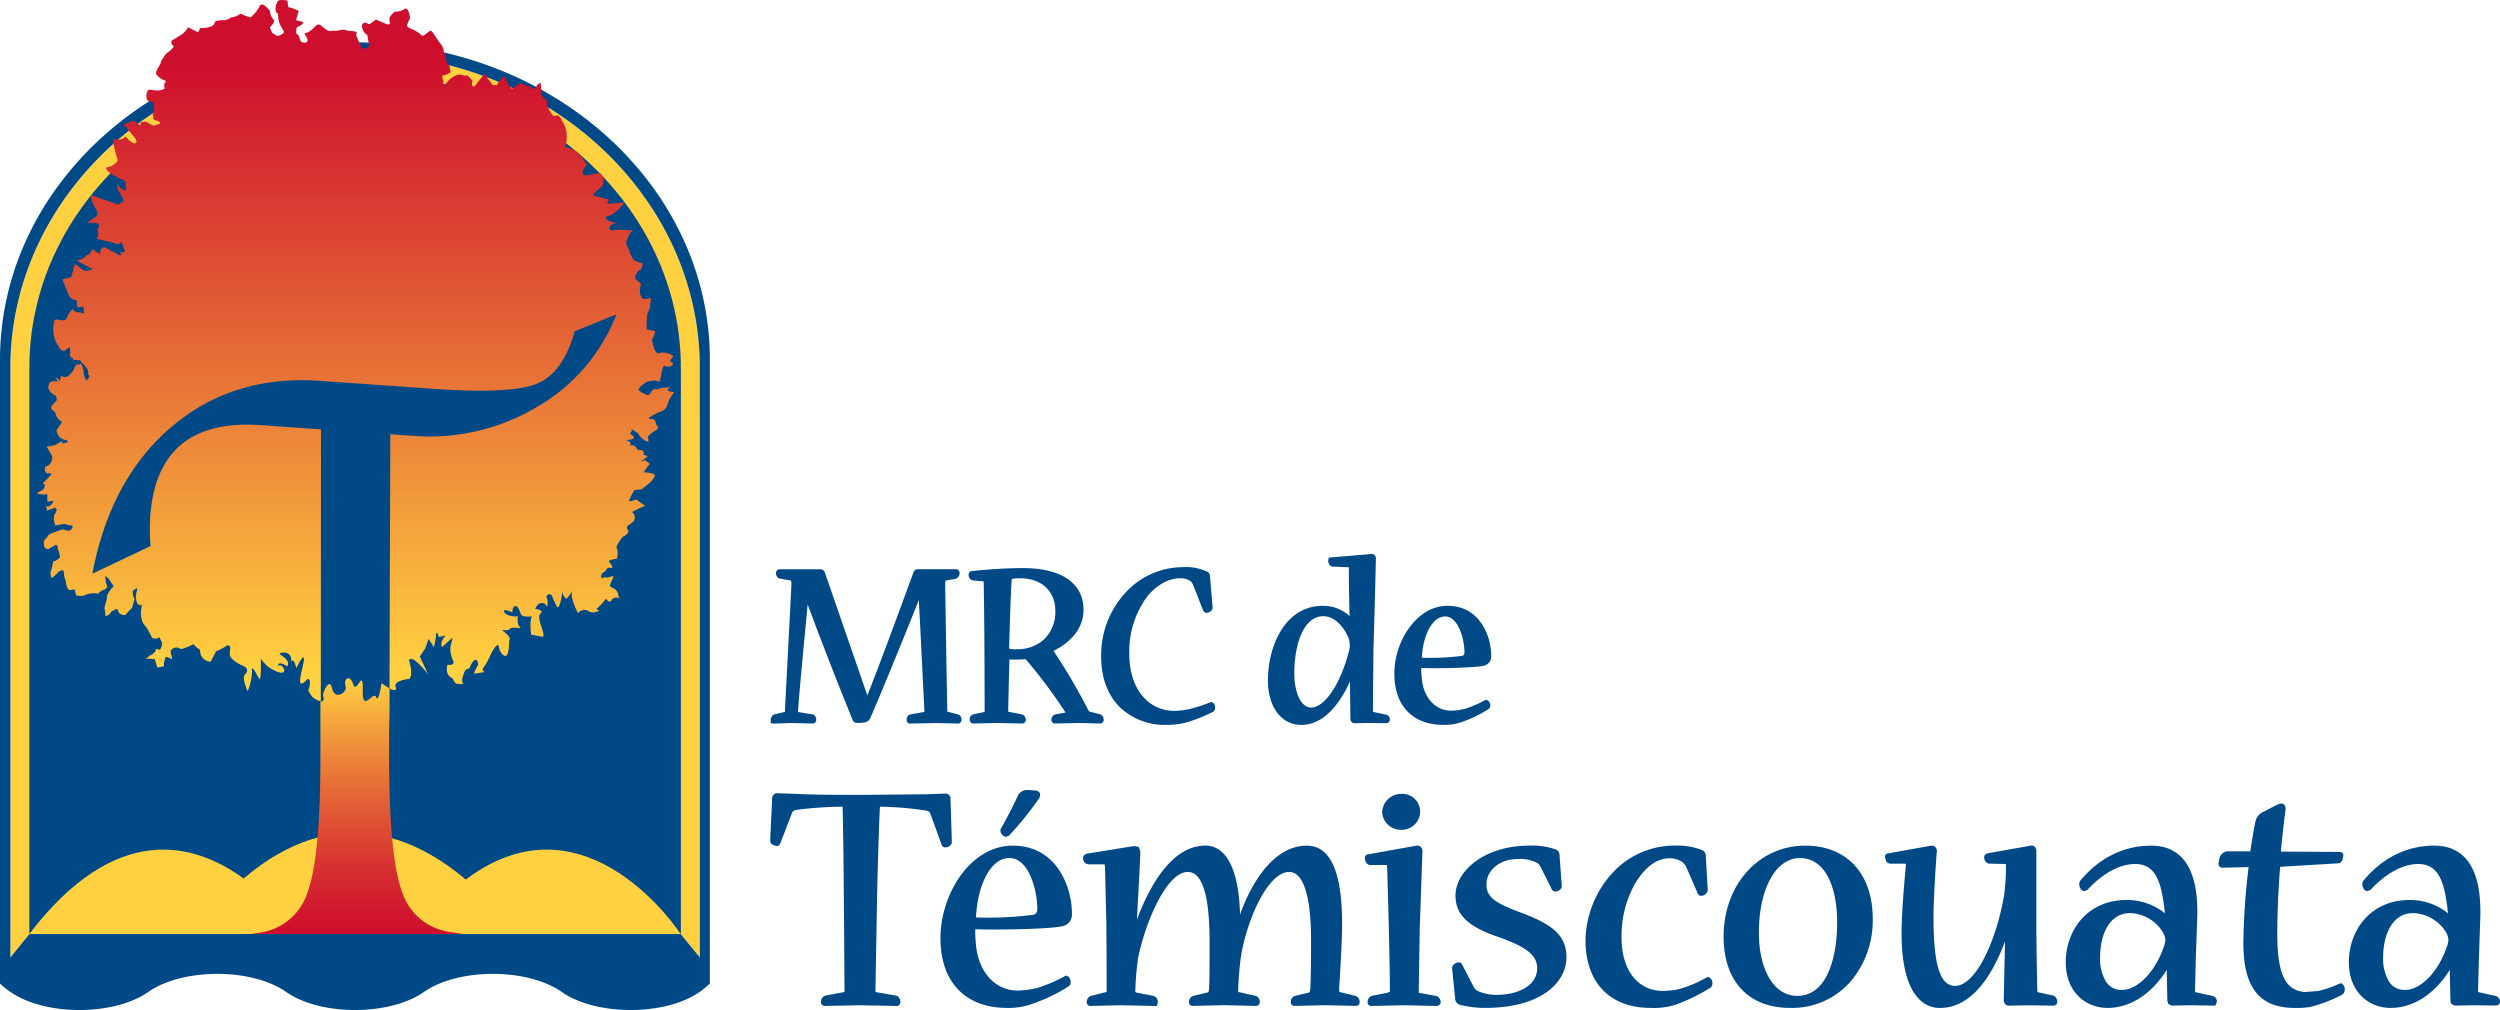 <svg data-name="Layer 1" xmlns="http://www.w3.org/2000/svg" viewBox="0 0 500 202"><defs><linearGradient id="a" x1="70.95" y1="187.17" x2="70.95" y2="135.64" gradientUnits="userSpaceOnUse"><stop offset="0" stop-color="#ce0e2d"/><stop offset=".1" stop-color="#d1182e"/><stop offset=".28" stop-color="#d73331"/><stop offset=".52" stop-color="#e36035"/><stop offset=".79" stop-color="#f29c3b"/><stop offset="1" stop-color="#ffd040"/></linearGradient><linearGradient id="b" x1="71.17" y1="142.01" x2="71.17" gradientUnits="userSpaceOnUse"><stop offset=".06" stop-color="#ffd040"/><stop offset=".91" stop-color="#ce0e2d"/></linearGradient></defs><path d="M289.03 123.3h-.05c-2.1 0-4.28 2.84-4.62 8.25a49.84 49.84 0 008.08-.38c.26-.08.45-.19.45-.71 0-2.43-1.16-7.17-3.86-7.17zM360 171.6c-4.84 0-8.22 6.14-8.22 14.92 0 7.57 3.07 12.65 7.62 12.65h.07c2.5 0 4.48-1.36 5.88-4.05 1.35-2.6 2.07-6.28 2.07-10.66 0-7.93-2.84-12.85-7.42-12.85zM433.07 187.91a3.49 3.49 0 00-.38-1.27 7.98 7.98 0 00-6.64-4.02c-4.45 0-6.03 4.74-6.03 8.8a8.83 8.83 0 001.18 4.9 3.57 3.57 0 003.12 1.66h.07c3.18 0 6.7-3.65 8.4-8.73a3.91 3.91 0 00.28-1.34zM207.46 181.74c0-3.53-1.63-10.13-5.56-10.13h-.06c-3.54 0-6.27 4.96-6.65 11.86a68.38 68.38 0 0011.5-.52c.4-.13.77-.33.77-1.2zM208.75 127.92a7.55 7.55 0 002.3-5.77c0-3.94-2.77-6.49-7.07-6.49-1.62 0-1.64.18-1.65.35-.24 3.44-.48 12.77-.51 13.7a4.02 4.02 0 001.58.14h.05a7.8 7.8 0 005.3-1.93zM258.86 134.68c0 3.96 1.4 6.83 3.33 6.83h.04c2.75 0 5.95-4.83 7.63-11.5l.12-.9-.15-1.18c-.82-2.26-2.78-4.68-5.15-4.68-4.02 0-5.82 5.74-5.82 11.43zM489.68 187.91a4.1 4.1 0 00-.37-1.27 8 8 0 00-6.65-4.02c-4.45 0-6.03 4.74-6.03 8.8a8.87 8.87 0 001.18 4.9 3.57 3.57 0 003.13 1.66h.06c3.18 0 6.71-3.65 8.4-8.72a3.92 3.92 0 00.28-1.35z" fill="none"/><path d="M158.31 144.6l4.14.1a.71.71 0 00.8-.7c0-.66-.37-1.14-.86-1.14l-2.8-.46v-.02c.13-2.36 1.12-12.86 1.72-19.13l.22-2.35a846.56 846.56 0 009 23.1.86.86 0 00.84.57h.87c.97-.06 1.54-.24 1.86-1.06 2.13-4.86 7-16.8 9.66-23.5l.3 5.67.82 16.52-.02.19-2.79.49a1.03 1.03 0 00-.74 1.08.7.7 0 00.7.75l5.3-.1 4.18.1a.7.7 0 00.79-.7 1.06 1.06 0 00-.6-1.1l-2.12-.55-.13-.05c.02-.1-.16-9.44-.16-9.44l-.26-16.17c.04-.46.1-.57.13-.6l1.96-.33a1.23 1.23 0 00.8-1.17.74.74 0 00-.76-.76h-7.58a.92.92 0 00-.93.75c-4.25 11.62-7.27 19.69-8.96 23.92l-.22.58a117997.8 117997.8 0 01-8.48-24.54.96.96 0 00-.96-.7h-8.07a.74.74 0 00-.76.75c0 .66.38 1.13.9 1.13l2.06.38c.03.03.09.12.12.51 0 .63-.31 6.6-.5 10.16l-.8 15.48v.15h-.15l-2.04.5-.07.04a1.25 1.25 0 00-.57 1.07v.62l.75.08zM220.73 143.94a1.1 1.1 0 00-.66-1.06l-2.05-.54a.47.47 0 01-.35-.29 119.25 119.25 0 00-6.97-11.87c2-.98 6-3.53 6-8.22v-.04c0-5.27-4.41-8.3-12.1-8.3-4.36 0-8.9.45-10.2.59a.68.68 0 00-.68.7 1.18 1.18 0 00.7 1.15l.07.02 2.25.2-.02.1a1.95 1.95 0 00.02.22c.04 1.04.14 10.39.14 12.37l.02 3.85.03 9.49c0 .05-.11.1-.11.1l-2.15.46a.96.96 0 00-.72 1.08.7.7 0 00.7.75l4.71-.1 5.03.1a.74.74 0 00.77-.75 1.16 1.16 0 00-.7-1.06l-2.82-.55a.31.31 0 010-.1c0-.98.19-8.24.24-10.34a30.25 30.25 0 003.26-.06 101.78 101.78 0 017.97 10.67l-2.04.36a1.12 1.12 0 00-.79 1.13.72.72 0 00.75.7l.48-.01 4.47-.09 4 .1a.7.7 0 00.75-.76zm-18.9-14.24c.02-.92.27-10.25.5-13.7.02-.17.03-.35 1.65-.35 4.3 0 7.08 2.55 7.08 6.5a7.55 7.55 0 01-2.3 5.77 7.8 7.8 0 01-5.3 1.92h-.05a4.02 4.02 0 01-1.59-.14zM233.18 144.98a16.3 16.3 0 003.75-.4 30.67 30.67 0 005.56-2.16.83.83 0 00.52-.83 1.18 1.18 0 00-.43-1.05l-.25-.15-.33.1a32.75 32.75 0 01-4.24 1.36 16.57 16.57 0 01-2.95.32c-4.45 0-8.95-3.55-8.95-11.48a18.42 18.42 0 013.58-11.38c1.8-2.25 4.28-3.65 6.48-3.65a3.46 3.46 0 012.23.6 2.13 2.13 0 01.48.76l.43 1.08 1.57 3.98a.77.77 0 00.72.49c.46 0 1.18-.45 1.18-1.04l-.53-6.24a1 1 0 00-.67-1 9.75 9.75 0 00-4.7-.86 15.64 15.64 0 00-11.3 4.85 18.5 18.5 0 00-5.1 13v.04c0 4.33 1.37 7.9 3.96 10.33a13.01 13.01 0 009 3.33zM260.26 144.98c3.8 0 7.13-3.01 9.73-8.67l.09 7.34c0 .86.56 1 .9 1l2.93-.05 3.28.04a.73.73 0 00.78-.7.97.97 0 00-.9-1.04l-2.47-.52c-.04-.02.1-12.91.1-12.91.1-2.42.48-17.35.48-17.73a.97.97 0 00-.3-.76.9.9 0 00-.74-.17h.04l-8.43.71-.1.66c0 .54.35 1.14.9 1.14l3.24.14c-.05.04.01 4.31.01 4.32l.08 4.55.05.9a7.7 7.7 0 00-5.44-2.06c-7.16 0-10.9 7.53-10.9 14.96.01 5.29 2.7 8.85 6.67 8.85zm9.57-17.06l.15 1.19-.13.9c-1.67 6.66-4.87 11.5-7.62 11.5h-.04c-1.93 0-3.33-2.88-3.33-6.83 0-5.7 1.8-11.44 5.82-11.44 2.37 0 4.33 2.43 5.15 4.68zM297.63 141.86a.84.84 0 00.42-.75 1.13 1.13 0 00-.56-1.06l-.26-.1-.32.14a22.69 22.69 0 01-3.77 1.64 13.01 13.01 0 01-2.96.4c-3.13 0-5.53-2.67-5.82-6.5a14.84 14.84 0 01-.11-1.93v-.11c2.75.13 10.49 0 12.41-.43a1.86 1.86 0 001.58-1.94v-.05c0-4.02-2.32-10.01-8.73-10.01-2.89 0-5.6 1.56-7.67 4.39a15.94 15.94 0 00-2.97 9.17c0 6.42 3.65 10.25 9.78 10.25a10.13 10.13 0 003.69-.56 25.5 25.5 0 005.3-2.55zm-5.19-10.69a49.84 49.84 0 01-8.08.38c.33-5.41 2.53-8.26 4.62-8.26h.05c2.7 0 3.86 4.74 3.86 7.16 0 .53-.19.64-.45.72zM189.03 169.48c.54 0 1.34-.38 1.34-1.07l-.27-8.64a.98.98 0 00-1.07-1.05l-3.67.13-13.06.13c-6.46 0-10.6-.06-13.04-.2l-3.69-.13a1.01 1.01 0 00-1.14 1.07l-.4 8.4a1.01 1.01 0 00.5.84l.77.26a.83.83 0 00.75-.53l2.35-6.1c.12-.28.33-.5.94-.62a73.36 73.36 0 019.18-.63c.12 4.26.24 15.13.24 17.74l.06 6.32.08 12.7-.04.3a1.3 1.3 0 00-.17.04l-3.6.67a1.32 1.32 0 00-.9 1.33.77.77 0 00.8.75l6.9-.14 7.4.14a.73.73 0 00.78-.81 1.3 1.3 0 00-.75-1.24l-4.01-.7-.22-.04.01-.05-.01-.17.2-11.68.13-7.47c.1-4.44.34-13.55.57-17.69a66.52 66.52 0 019.2.77c.56.1.71.25.89.64l2.24 6.2a.75.75 0 00.7.53zM202.57 169.13c-8.54 0-14.48 9.75-14.48 18.52 0 8.72 4.96 13.93 13.28 13.93a14.02 14.02 0 005-.77 34.8 34.8 0 007.29-3.5.93.93 0 00.47-.84c0-.37-.13-1.04-.62-1.24l-.27-.12-.34.16a31.34 31.34 0 01-5.26 2.27 17.34 17.34 0 01-4.14.57c-4.46 0-7.87-3.77-8.3-9.18a20.98 20.98 0 01-.15-2.69l.01-.4c3.68.2 14.81-.02 17.33-.58a2.36 2.36 0 002-2.45v-.07c0-5.47-3.14-13.61-11.82-13.61zm-7.38 14.34c.38-6.9 3.11-11.86 6.65-11.86h.06c3.93 0 5.56 6.6 5.56 10.13 0 .88-.38 1.08-.77 1.21a68.38 68.38 0 01-11.5.53zM207.94 159.5c.02-.04.09-.86.09-.86l-.55-.5c-.11-.02-2.06-.15-2.06-.15a2.06 2.06 0 00-1.8 1.06 85.82 85.82 0 01-3.44 6.67 1.02 1.02 0 00.1 1.03s.42.61.9.61h.06l.56-.24a64.03 64.03 0 006.14-7.63zM271.19 199.2l-.05-.01-2.98-.73-.3-.09v-.02l-.04-.56.06-.92c.16-2.55.54-8.54.54-12.21 0-10.3-2.37-15.53-7.05-15.53-7.92 0-12.22 10.52-13.36 13.79-.23-8.88-2.67-13.8-6.95-13.8-7.02 0-11.5 8.95-13.68 14.82.21-3.66.69-12.53.69-13.6l-.33-.94-.9-.2-9.44 1.53c-.67.21-.78.59-.78.87a1.19 1.19 0 001.07 1.27h3.25v.04a4.33 4.33 0 00.06.48l.2 8.42.07 2.86.04 5.5.02 8.06-.02.17-.19.04-2.98.75a1.3 1.3 0 00-.8 1.25.71.71 0 00.75.75l6.04-.14 7.24.15.2-.76a1.25 1.25 0 00-.85-1.25l-3.42-.67c-.24-.09-.24-.15-.24-.2a58.03 58.03 0 01.53-6.53c1.36-7.1 5.7-17.4 9.95-17.4 2.9 0 4.37 4.63 4.37 13.78v1.39c0 2.57.02 7.36-.13 8.47-.04.4-.09.4-.41.5l-2.72.65a1.25 1.25 0 00-.86 1.26.73.73 0 00.8.74l6.25-.14 6.34.14a.73.73 0 00.77-.8 1.22 1.22 0 00-.75-1.19l-3.31-.74-.26-.08.01-.13v-.26a62.57 62.57 0 01.52-6.47c1.09-7.15 5.3-17.12 9.68-17.12 2.82 0 4.37 4.84 4.37 13.64 0 7.1-.1 9.32-.19 9.93-.05.48-.18.53-.32.57l-2.74.65a1.3 1.3 0 00-.8 1.26.71.71 0 00.75.74l6.17-.14 6.08.14a.73.73 0 00.77-.8 1.29 1.29 0 00-.74-1.18zM287.32 199.2l-3.4-.61c-.17-.07-.17-.09-.17-.27l.2-12.79.54-15.23a1.18 1.18 0 00-.38-.96 1.04 1.04 0 00-.87-.2l-9.56 1.72a.71.71 0 00-.7.8c0 .55.38 1.34 1.07 1.34h3.32v.01c0 .08.06.44.06.44l.33 11.82.06 2.82c.07 3.21.15 7.4.15 9.33v.87c-.02.07-.02.1-.45.25l-3.19.64a1.3 1.3 0 00-.81 1.26.71.71 0 00.73.75l6.57-.14 6.48.14a.8.8 0 00.84-.81 1.35 1.35 0 00-.82-1.18zM276.43 162.5a3.74 3.74 0 003.86 3.46 3.65 3.65 0 003.73-3.66 3.52 3.52 0 00-3.66-3.52h-.07a3.8 3.8 0 00-3.86 3.72zM303.73 182.36c-5-1.89-6.44-3.11-6.44-5.46 0-2.53 2.21-5.1 6.43-5.1a7.47 7.47 0 013.73.78 1.94 1.94 0 01.65.78c0-.03 2.24 4.47 2.24 4.47a.8.8 0 00.75.48c.44 0 1.27-.37 1.27-1.08l-.46-6.28a1.19 1.19 0 00-.6-1 13.97 13.97 0 00-5.39-.83c-9.15 0-14.81 5.17-14.81 9.96v.07c0 4.42 3.53 6.53 8.84 8.34 5.52 2 7.49 3.61 7.49 6.18 0 3.17-3.3 5.3-8.23 5.3a9.06 9.06 0 01-3.69-.79 1.73 1.73 0 01-.73-.73c-.02-.01-2.33-4.51-2.33-4.51a.72.72 0 00-.68-.47 1.58 1.58 0 00-1.11.54.95.95 0 00-.22.79l.6 6.04a1.39 1.39 0 00.8 1.08 20.43 20.43 0 005.18.66c11.24 0 16.27-5.1 16.27-10.15 0-4.68-3.36-6.8-9.56-9.07zM341.97 195.56l-.31-.2-.42.18a24.57 24.57 0 01-5.12 2.2 14.73 14.73 0 01-3.53.44c-5.03 0-8.28-4.16-8.28-10.6a21.44 21.44 0 012.5-10.5c1.4-2.48 3.77-5.42 7.1-5.42a4.61 4.61 0 012.5.7 2.9 2.9 0 01.87 1.1l1.18 2.73 1.07 2.48-.05-.25a.77.77 0 00.8.75 1.36 1.36 0 001.27-1.15l-.4-6.93a1.15 1.15 0 00-.66-1.04 13.47 13.47 0 00-5.58-.93 16.89 16.89 0 00-11.36 4.4 20.46 20.46 0 00-6.45 14.45v.07c0 8.48 4.87 13.54 13.02 13.54a14.47 14.47 0 004.98-.63 38.15 38.15 0 006.83-3.3 1.1 1.1 0 00.56-.99 1.36 1.36 0 00-.52-1.1zM361.06 169.13c-9.31 0-16.34 7.82-16.34 18.18 0 8.94 4.97 14.27 13.3 14.27h.06a15.5 15.5 0 0012.13-5.39 18.9 18.9 0 004.34-12.4c0-9.04-5.17-14.66-13.49-14.66zm4.3 26c-1.4 2.68-3.38 4.04-5.88 4.04h-.08c-4.55 0-7.62-5.09-7.62-12.66 0-8.77 3.38-14.9 8.22-14.9 4.58 0 7.42 4.92 7.42 12.85 0 4.38-.71 8.06-2.07 10.66zM410.7 199.13l-3.04-.67c-.15-.04-.19-.05-.19-.47-.06-1.44-.2-9.77-.2-13.13v-14.64a1.09 1.09 0 00-.36-.9.96.96 0 00-.83-.18l-8.55 1.52c-.6.2-.7.54-.7.8 0 .52.39 1.27 1.08 1.27h-.01l3.25.07c.02-.04.06.32.06.32a50.06 50.06 0 01-.39 5.93c-1.52 8.92-5.6 18.13-9.82 18.13-2.97 0-4.3-4.2-4.3-13.65 0-3.58.48-11.2.67-13.2a1.2 1.2 0 00-.39-1 .95.95 0 00-.8-.19l-8.49 1.53a.7.7 0 00-.7.8l.25.77a1.07 1.07 0 00.89.5h2.85l.2.03a.32.32 0 00-.01.13v.31c-.22 2.17-.86 9.32-.86 13.38 0 4.56.6 8.18 1.81 10.74 1.32 2.8 3.36 4.26 5.9 4.26 5.28 0 9.75-4.62 12.98-13.3l-.06 2.99-.19 8.55c0 1.21.77 1.3 1 1.3l4.12-.07 4.75.07a.78.78 0 00.84-.74 1.37 1.37 0 00-.75-1.26zM442.52 199.19l-3.33-.73c-.15-.05-.19-.06-.19-.34l.14-5.7.06-1.84.27-7.7c0-3.4 0-13.75-9.24-13.75-5.48 0-10.4 2.44-14.21 7.05a1.48 1.48 0 00.05 1.47.96.96 0 00.82.59l.63-.31c3.1-3.32 6.47-5.13 9.52-5.13 3 0 4.68 1.95 5.44 6.33a33.5 33.5 0 01.5 3.56l-.24-.23a12.13 12.13 0 00-7.43-2.46c-7.98 0-12.16 6.25-12.16 12.41 0 6.3 4.31 9.17 8.31 9.17 6.72 0 10.72-5.7 11.88-7.61l.13 6.25c0-.04.21.6.21.6l.73.3 3.78-.07 4.88.07.31-.74a1.18 1.18 0 00-.86-1.19zm-18.13-1.21h-.07a3.57 3.57 0 01-3.12-1.65 8.83 8.83 0 01-1.18-4.9c0-4.07 1.58-8.81 6.03-8.81a7.98 7.98 0 016.64 4.02 3.49 3.49 0 01.38 1.27 3.91 3.91 0 01-.28 1.35c-1.7 5.07-5.22 8.72-8.4 8.72zM468.24 196.63l-.44.14a21.22 21.22 0 01-4.11 1.42l-2.27.18a4.62 4.62 0 01-4.44-2.44c-1.03-1.81-1.52-4.76-1.52-9.02 0-4.33.2-9 .57-13.55l11.67-.7c.3 0 .56-.22.77-.66l.2-.87a.68.68 0 00-.67-.74l-11.82-.07c.22-2.62.68-6.6.94-8.46v-.02c0-.86-.44-1.14-.8-1.14-.43 0-1.14.34-2.9 1.3l-.45.24a2.84 2.84 0 00-1.9 2.11c-.3 1.46-.76 4.17-1 5.91h-4.25a1.81 1.81 0 00-1.89 1.24l-.24 1.22a.78.78 0 00.8.82l5.23-.12a139.02 139.02 0 00-1.05 15.1c0 9.04 3.2 13.07 10.37 13.07a17.35 17.35 0 003.02-.2 28.35 28.35 0 006.35-2.45 1.06 1.06 0 00.53-.94 1.34 1.34 0 00-.4-1.14zM499.14 199.19l-3.34-.73c-.14-.05-.19-.06-.19-.34l.15-5.7.06-1.84.26-7.7c0-3.4 0-13.75-9.24-13.75-5.47 0-10.38 2.44-14.2 7.05a1.45 1.45 0 00.05 1.46.95.95 0 00.81.6l.63-.3c3.1-3.33 6.48-5.14 9.53-5.14 3 0 4.67 1.95 5.44 6.33a32.42 32.42 0 01.49 3.56l-.24-.23a12.12 12.12 0 00-7.42-2.46c-7.98 0-12.16 6.25-12.16 12.41 0 6.3 4.31 9.17 8.31 9.17 6.72 0 10.72-5.7 11.87-7.62l.14 6.26c0-.04.2.6.2.6l.73.3 3.79-.07 4.26.06c.66 0 .93-.38.93-.73a1.18 1.18 0 00-.86-1.19zM481 197.98h-.06a3.57 3.57 0 01-3.13-1.65 8.87 8.87 0 01-1.18-4.9c0-4.07 1.58-8.81 6.03-8.81a8 8 0 016.65 4.02 4.1 4.1 0 01.37 1.27 3.92 3.92 0 01-.28 1.35c-1.69 5.07-5.22 8.72-8.4 8.72z" fill="#004987"/><path d="M8.58 85.95a.02.02 0 01.01 0z" fill="none"/><path d="M138.34 186.75H2.28V73.48c0-32.82 30.78-59.43 68.75-59.43s68.75 26.6 68.75 59.43v113.26z" fill="#004987" style="isolation:isolate"/><path d="M136.17 73.56c0-32.52-29.22-58.99-65.15-58.99s-65.15 26.47-65.15 59v114.2h130.3V73.56z" fill="none"/><path d="M27.3 119.7a.03.03 0 01.02 0z" fill="none"/><path d="M136.13 186.8s-18.82-29.1-42.98-10.88c-9.77-8.33-25.92-15.95-44.43-.22-9.88-7.2-25.58-11.51-42.86 11.1h32.5v.01H103v-.01z" fill="#ffd040"/><path d="M75.2 139.4c-.52-1.36-2.78 3.36-2.65-1.36s-1.23.9-1.9-1.18-1.98-1.15-1.54.29-2.2 2.96-2.7.51-2.01 1.16-1.76 1.55c.29.9-.08 1.11-.57 1.06v4.28s-.02.8 0 1.2v6.45q-.04 19.22-2.55 26.21a11.77 11.77 0 01-9.85 8.17 51.5 51.5 0 01-3 .41 38.93 38.93 0 006.68.06h32.06l-.12-.1a39.4 39.4 0 005.92-.1c-.69-.07-1.7-.2-3.01-.42a11.76 11.76 0 01-9.84-8.17q-2.5-7-2.55-26.21v-6.16c.05-1.51.09-3.06.09-4.67v-3.54c-.75-.45-1.6-1.06-1.6-1.06s-.59 4.14-1.11 2.78z" fill="url(#a)"/><path d="M71.02 14.57c-35.92 0-65.15 26.47-65.15 59V186.8h130.26l.04.04V73.56c0-32.52-29.22-58.99-65.15-58.99z" fill="none"/><path d="M71.02 10.68C33 10.68 2.07 38.9 2.07 73.56V191.5l.03-.03 3.77-4.66V73.56c0-32.52 29.23-58.99 65.15-58.99s65.15 26.47 65.15 59v113.28l3.79 4.63.01-117.91c0-34.68-30.93-62.89-68.95-62.89z" fill="#ffd040"/><path d="M71 8.46c-39.15 0-71 28.5-71 63.51V196.7a12.82 12.82 0 002.1 1.69c6.9 4.82 20.67 4.82 27.56 0s20.68-4.82 27.57 0 20.67 4.82 27.56 0 20.67-4.82 27.56 0 20.68 4.82 27.57 0a14.45 14.45 0 002.05-1.7V71.98C142 36.95 110.15 8.47 71 8.47zm68.97 183.02h-.01l-3.79-4.63-.03-.04H5.88l-3.78 4.66-.03.03V73.56C2.07 38.9 33 10.68 71.02 10.68s68.94 28.21 68.94 62.88z" fill="#004987"/><path d="M134.05 78.3c-1.33-.28.61-1.2-.19-.91s-1.07 0-1.86.28a1.96 1.96 0 01-1.2.14c-.94.71-.74 1.42-1.47 1.14-1.47-.57-1.6-1-1.6-1 .13-.71 1.6-1.56 1.6-1.56a9.46 9.46 0 011.47-.29 2.64 2.64 0 011.06.29 7.72 7.72 0 00.4-1.43 4.2 4.2 0 01.54-1.84c1.2.7 2.2-.41 1.69-.6-1.2-.42.57-1.1.04-1.4a4.47 4.47 0 00-1.34-.56 2.5 2.5 0 00-1.46.14c-.8.14-1.33-2.56-1.33-2.56.26-1.13 1.06-1.85.26-1.99s-1.33-.28-1.33-.28a19.58 19.58 0 01.13-3.13l.54-1.13c0-1.14.4-2.11 0-2-1.47.43-1.53.09-1.73-.28a1.92 1.92 0 01-.27-1.27c-.13-1 .54-1-.13-1.57s-.95-.86-.8-1.28c.4-1.13 1.07-1.28 1.07-1.28s.64-1.15.26-1.28c-2.13-.7-1.64-.68-2-1.28-.93-1.56-.13-.85-.93-1.99s1.04-3.41 1.04-3.41a9.57 9.57 0 01-2.07 0 8.38 8.38 0 00-2.18.14c-1.33-.86 1-1.53 1-1.53a6.85 6.85 0 01-1.81-.56c-.8-.71.3-.83.3-.83 1.2-.3 3.4-2.77 3-2.71-5.43.69-2.46-.43-2.93-.56l-3.25-.84a5.04 5.04 0 011.57-1.52c.93-.57.54-2.93-.26-2.93s-2.56.6-2.94.4c-1.07-.57.44-2.06.44-2.06l-1.43-2.1a5.42 5.42 0 00-2.61-1.38c-.54 0 0-1.28 0-1.28v-1.43a5.1 5.1 0 00-.93-2.55c-.4-1.14-.94-1.14-.94-1.14l-.8.14a7.97 7.97 0 01-1.2-2.13c-.26-.57.27-.71-.26-1.14a1.94 1.94 0 01-.94-1.42c0-.57-.13-1.99-.13-1.99-1.07.43-.79 1.03-1.2 1.14-1.07.28-.07-.4-1-.4s-1.3-.76-1.83-.57c-1.6.57-1.52 1.4-1.98.81-1.2-1.56-.65-1.85-1.31-2.28a7.2 7.2 0 00-1.47 1.8c-1.33 0-1-.46-1.31-.74-.8-.71-.9-1.8-1.17-1.46-1.2 1.41-1.93 2.41-1.93 2.41-.94.14-.41-1.03-.41-1.03s-.92-1.28-1.32-1.14-1.07-.28-1.54-.16a4.25 4.25 0 00-2.33 1.62c-.93 1.14-.67-.14-.67-.14l-.26-1.28a3.51 3.51 0 001.73-.71l-.27-1.28a1.98 1.98 0 01-.67-1.7 4.61 4.61 0 01-.53-1.7 4.1 4.1 0 00-.8-1.29c-1.6-2.27-1.47-2.65-2.27-1.99-1.2 1-1.11.68-1.46.43a8.98 8.98 0 00-1.6-1c-1.07-.43-1.19-.56-1.07-1 .27-.98.63-1.12.53-1.55-.26-1.14-.53-1.86-1.06-1.57a3.38 3.38 0 01-2 .57 4.58 4.58 0 00-1.07 1.27c0 1 .54 1.71-1.06 1l-1.6-.7c-1.07.7-1.25 1.1-1.6.85-.8-.57-1.39.1-1.2.7a2.4 2.4 0 001.06 1.57c.27 1.7.4 1.85.27 2.28s-1.33.42-1.33.42l-.53-1.14c-.4-.99-.8-1.56-.54-1.99s-1.73-.42-1.73-.42a2.46 2.46 0 00-1.73-.14c-.94.28-1.14 0-1.6.14-.94.28-2-1.28-2.53-1.28s-.87.6-1.34.99c-1.33 1.14-1.73.43-1.33 1.14 1.06 1.7-.14 1.56-.67 1.42s-.53-1.56-.93-1.56-.14-1.43-.14-1.43c1.07-.42 1.6-.99 1.07-1.13s-1.2-.28-1.2-.28c.27-1 .54-1.85.54-1.85a6.77 6.77 0 00-1.87-.71c-.53 0-.13-1.42-.53-1.42s-1.62-.27-1.87.27c-.93 2 .13 2.42.13 2.42a6.04 6.04 0 00.27 1.85c.66 1.56 1.22 1.74.66 2.13-1.2.86-1.46.14-1.86 0S54 5.46 54 5.46s1.08-1.08.8-1.42c-1.06-1.28-.6-1.6-.93-1.99-1.07-1.28-1.65-1.45-2-.71a7.5 7.5 0 01-1.73 2.13c-1.87-.42-1.87-1-2.27-.57a3.44 3.44 0 01-1.6.57 2.92 2.92 0 01-1.86.57s-1.43 0-1.47.43c-.14 1.28-2.93 1.14-2.93 1.14a4.17 4.17 0 01-.4.85l-2-1a4.29 4.29 0 01-1.47 1.57l-1.87 1.13c0 1.14.66.96.4 1.28-.8 1-1.47 1.14-1.86 1.85s-.54.71-.67 1.28-1.3 1.87-.8 2.42c1.33 1.42 2.13 1 1.73 1.42s-.13 1.28-.13 1.28c-1.6 1-3.17-.29-3.47.57a2.36 2.36 0 000 1.84c.67.29 1.3.26 1.34.72.13 1.7-.27 2.13-.27 2.13.4.7-.27.85.67 1.13s.98.6.52.75c-.66.2-.9.29-.98.32s-.09.02 0 0a6.7 6.7 0 01-1.55-.86c-1.07.28-1.19-.02-1.07.54.16.8-1.27-.75-1.37-.76a11.55 11.55 0 01-2.04.76s2.42 2.93 2.41 2.94a3.4 3.4 0 00.2.57c-.4 1.14-2.22-1.03-2.22-1.03-.8 1-2.43.44-2.43.44-.26.7.88 4.32.88 4.32-.94 1.57-2.5 1.2-2.34 1.63.54 1.42 4.12 2.35 3.97 2.78a2.19 2.19 0 00.03 1.04v-.05c.03.11.02.1 0 .05-.01 1.66-1.76-.69-1.76-.69-.4 1.28 1.87 3.15 1.07 3.57s-.77.57-1.17.43l-1.55-.54c-1.2-.42-3.58-1.29-3.58-1.29-.14 1.28 1.24 3.35 1.24 3.35a1.06 1.06 0 01-.69 1.23l-1.25.93c.06.26 3.3-.5 1.96 1.36a2.13 2.13 0 01-.12 1.89l3.6.86c1.07.71 1.33-.7 1.46 0s.87 1.9.2 1.84c-1.47-.14.14.54-.39.54-.77.12-.23-.05-1.56-.62s-1.53-1.21-2.33-.78c-.66 1.14-.27 1.05.04 1.28-1.57-.41-1.69-1.32-1.98-.85-.8 1.28-.64.66-1.17 1.08-.67 1-2.15.8-1.75 1.08s3.06 1.6 3.06 1.6c-1.33.57-1.37.42-1.9.24-.4-.14-1.64-1.51-1.74-1.08a46.1 46.1 0 01-.69 2.49l-1.75.43 1.24 3.03a1.8 1.8 0 001.63 1.15 8.82 8.82 0 00.14 1.42l1.2-.14.13 1.27c-.53.29-.54-.22-1.07-.14-.93.14-1.04-.93-1.47-.4-.94 1.14-.95 1.68-.95 1.68-.8.85-2.22-.35-2.46.44a6.27 6.27 0 001.15 5.53c.13.57.94.43.94.43.66-.58 1.06-.88 1.06-.43 0 1 .13.53.1.64l-.1.35c-.27 1 1.16.91.53 1.28-.75.44.55-.32 1.14.18.3-.4.4-.02.61.33.06 0 .23.22.23.22a5.82 5.82 0 01.96 1.12 2.22 2.22 0 01.16 1.18c.8.14-.43 1.1-.43 1.1a6.14 6.14 0 01-.53-2.14 6.14 6.14 0 00-.5-1.28c-.16 0-.12.23-.44.2-.06.09-.46-.05-.53.09l-.67 1.28c-.93.99-.8.99-1.33 1.13a1.04 1.04 0 01-.94-.27 1.45 1.45 0 00-.2 1.06c-.1.39-.04-.44-.9-.63a4.15 4.15 0 00.55.83.63.63 0 00-.38-.13c-2-.11-1.33.7-1.73 1.13a2.38 2.38 0 001.2 1.57c.67.28.53 1.13.53 1.13l-1.06 1.14v.56c.8.86.73.61.74.65l.06.2c.4 1.57 1.54 1.54 1.2 2-1.07 1.42-.96 1.5-.96 1.51a2.35 2.35 0 00.82 1.48c.54.43 1.92.4 1.25.83-.34.19-1.58.49-.71-.4l-1.74.99-1.6.28c.54 1 1.07 1.85 1.07 1.85a1.93 1.93 0 01-.4 1.57 1.24 1.24 0 01-.93.56c-.4 1.28.53 1.42.53 1.42.54-.28.67.15.67.15s-.78.88-1.2 1.28c-1.2 1.14.13.36-.14.93 0 1.42-1.65.96-1.38 1.82-.06-.4 1.38.36 1.88-.18 0 .62.05 1.53.03 1.57.1.11 1.53-.3 1.18.07-.8 1.42-1.5.8-1.5.8.4.86.12 1 .12 1l1.78-.63c.67.57-.17 1.1-.24 1.72a3.25 3.25 0 00.27 1.85l1.76-.32c.4.14 1.7.4 1.7.4s-.13 1.2-1.2.91-.66-.28-1.46 0c-1.6.57-.93.3-1.6.57-1.07.57-.4.43-1.07 1a1.18 1.18 0 00-.4 1.28.79.79 0 00.93.85l1.47-.85c.53.43.25.57.4 1a5.66 5.66 0 01.4 1.56c-1.47 1.28-1.33.28-1.47 1.28a7.68 7.68 0 01-.4 1.56 2.6 2.6 0 00.14 1.27 5.68 5.68 0 001.46-1.27c.8-.29.94-.71 1.07.56s.27.58.4 1.71.67 1.42.67 1.42l1.06-.14.27 1.14a2.64 2.64 0 002.14-.14 4.27 4.27 0 012.26-.15 2.86 2.86 0 011.33-.85c.8-.42.4-.85.27-1.28a7.1 7.1 0 01-.13-1.42 3.64 3.64 0 011.2 1.42c.67.86.43.54-.13 1.28-1.07 1.42-.69 1.58-.8 1.99-.4 1.42-.53 1.7-.4 2.13a4.78 4.78 0 01.13 1.14c.67.14 1.2-.85 1.2-.85 1.07-.57 1.2-.64 1.34-.15.26 1 1.46.86 1.46.86a10.64 10.64 0 011.34-1.42 9.83 9.83 0 01.53-1.71 2.94 2.94 0 01-.4-1.7c.93-.71 1-.66.8.14a3.24 3.24 0 00.14 2.42 1.02 1.02 0 00.92.28 5.78 5.78 0 00-.13 2.56 3.57 3.57 0 00.4 1.14l.67.85c.53.86 1.07 2 1.07 2a1.27 1.27 0 001.46-.15l.54 1.14c0 1.14-.54 1.42-.54 1.42-1.06-.43-.53-.06-.8.28-.66.85-1.2.85-1.2.85a1.23 1.23 0 01-.93.57l2 .15.53 1.7 1.34-.29a2.31 2.31 0 01.26-1.56c0-.57.67-.14.67-.14l.67.28c-.14-1.28-.52-1.43-.14-1.84a1.22 1.22 0 011.33-.43l.67.28 1.2-.42 1.2-.57a6.05 6.05 0 001.34 1.14 2.2 2.2 0 002.12 2.37l1.08-2.1a9.26 9.26 0 002.13-1.13c1.06-.28.59.97.59 1.68 0 1.14 2.33 2.22 2.33 2.22s1.98.56.74 1.87c-.6.63.1 2.2.43 3.23.15.48 1.15-2.67.93-4.3.3-.8 1.47 2.52 1.68 1.89a24.55 24.55 0 00.1-4.03 6.65 6.65 0 001.73 1.85c4.65 2.84 2.71-1.33 1.73-.29 0-1.28 1.8.03 1.8.03.93-1.15-1.53-2.45-1.53-2.45.4-.56 1.58-.19 1.58-.19a1.31 1.31 0 01.62 1.82c.67-1.28 1.18 1.19 1.18 1.19.4-.71.92-1.92 1.34-2.12 1.03-.48-2.41 7.94.9 4.27 1 .06.16 2.31.16 2.31s.63 1.28 1.08 1.5a3.38 3.38 0 001.37.65l.05-.24.04-54.12.04-.01-12.1-.85q-20.72-1.44-22.1 18.35a43.05 43.05 0 00.07 5.83l-11.64 5.53q3.6-18.98 15.85-29.38t29.63-9.19l22.82 1.6q15.44 1.08 20.63-1.04t7.54-10.47l8.35-3.4a36.58 36.58 0 01-15.9 18.53 41.89 41.89 0 01-24.97 5.76l-4.36-.3-.16 50.73.03.12c.74.49 1.52.42 1.23-.26-.58-1.37 2.72-1.66 2.72-1.66.81-.77.01-3.7-.1-3.68.57-1.5 3.87 2.78 3.87 2.78l-1.7-3.57 1.09-1.6.68-1.94 1.05 1.65a15.12 15.12 0 00.5-2.9c.4.15.44.9.44.9l1.49-.34c-1.37 1.24-.81 2.35-.81 2.35l2.11-1.9c-.04.35-.2 1-.4 1.7a5.23 5.23 0 00.65 3.13c-.18 1.17-1.28.13-1.36.97-.2 2.16 1 2.02 1.27 2.58.46 1 .62.9 2.04.87.17 0-.86-.12.3-2.6.24-.52.71-.2.96-.75 1.33-2.86 1.72-.72 1.66-.52-.14.43-1.08 1.89-.68 1.82 1.28-.23 1.92-.31 2.2-.33-.35-.02-1-.2-.26-1.15.71-.9 1.3-2.68 1.95-3.55 1.34-1.8.45.23 1.85 1.33 1.24.98 1.16-3 1.16-3 .67-.71-1.71-2.03-1.32-2.03s1.04.17 1.34-.14c.66-.72 2.76.09 2.1-.48-.55-.47-.45-1.65-.4-2.13a3.81 3.81 0 01-2.5-.52c-1.06-1.42 1.44-.23 1.44-.23a1.8 1.8 0 01.17-1c.8-1.14 1.46 1.25 1.46 1.25.4.86 2.25.5 2.25.5-.53 1.14-.15 3.67-.15 3.67l2.33.44c.67-.57-1.5-3.86-.38-4.74.73-.57-1.23-.9-1.16-.84.83-1.79 2.02-1.26 2.42-.41.26-1.43-.17-1.96-.17-1.96.31-.88.86-.52 1.1-.32 0 0 .04.02.11.12l-.11-.12a18.8 18.8 0 00.97 2.16c.66 1.14 1.2-3.29 1.2-3.29a1.8 1.8 0 00.72 1.8c.8-.7 1.26-1.87 1.14-1.44-.4 1.42 1.22 4.33 1.22 4.33a1.57 1.57 0 011.98-.5c.8.72 2.26 0 2.26 0l-.58-.35a11.6 11.6 0 001.91-2.06c.8 1.14 1.14.27 1.14.27.67-1 1.93-.13 1.53-.55s0-.57-.53-1.28-1.48-.72-1.34-1.13c.54-1.57 1.05-1.8.38-1.8-1.6.57-1.33.07-1.33.07-1.02.83-.79-.27-.79-.27.13-.56.83-.78.83-.78s.25-.88.94-.7c1.14.3-.3-1.36-.3-1.36a3.42 3.42 0 011.6-.42 3.01 3.01 0 000-2.28c-.12-.43 1.2-2.14 1.2-2.14 1.07-.42 1.2-1.13 1.2-1.13-.8-1 .14-1.28.14-1.28.8-.71.86-.47 1.07-1.14a1.35 1.35 0 00-.53-1.42c1.06-.57 2.66-1.27 2.66-1.27-1.73-1-1.58-1.38-2.13-1.14-1.34.56-1.07 0-1.07 0a12.66 12.66 0 011.06-1.99l1.47-.14c.8-.71 1.73-1.42 1.73-1.42.67-.86 1.27-1.48.4-1.71a7.6 7.6 0 00-1.74-.28 12.51 12.51 0 011.2-1.7c-.93-.58-.77-.8-1.33-.58-1.47.57 1.2-.85.81-.97-1.33-.43-.34-.17-.84-.97-.26-.42-1.04-.04-1.23-.44a1.04 1.04 0 00-1.48-.62c.8-.71-.8-1.18-.8-1.18s1.5.03 1.64-.4-.8-.85-.8-.85c.54-.42.44-.76.23-.98l-.46-.28c-.09-.04.25.06.46.28l1.4.86c.66 1.28 2.27 2.14 2.13 1.43s-.3-.62.27-1.14c.93-.86 2-1 1.46-1.7s0-1.43-1.33-1.43 1.88-1.42 1.88-1.42a2 2 0 001.46-1.28 5.76 5.76 0 01.68-1.6c.53-1.13 1.25-.89-.09-1.17z" fill="url(#b)"/></svg>